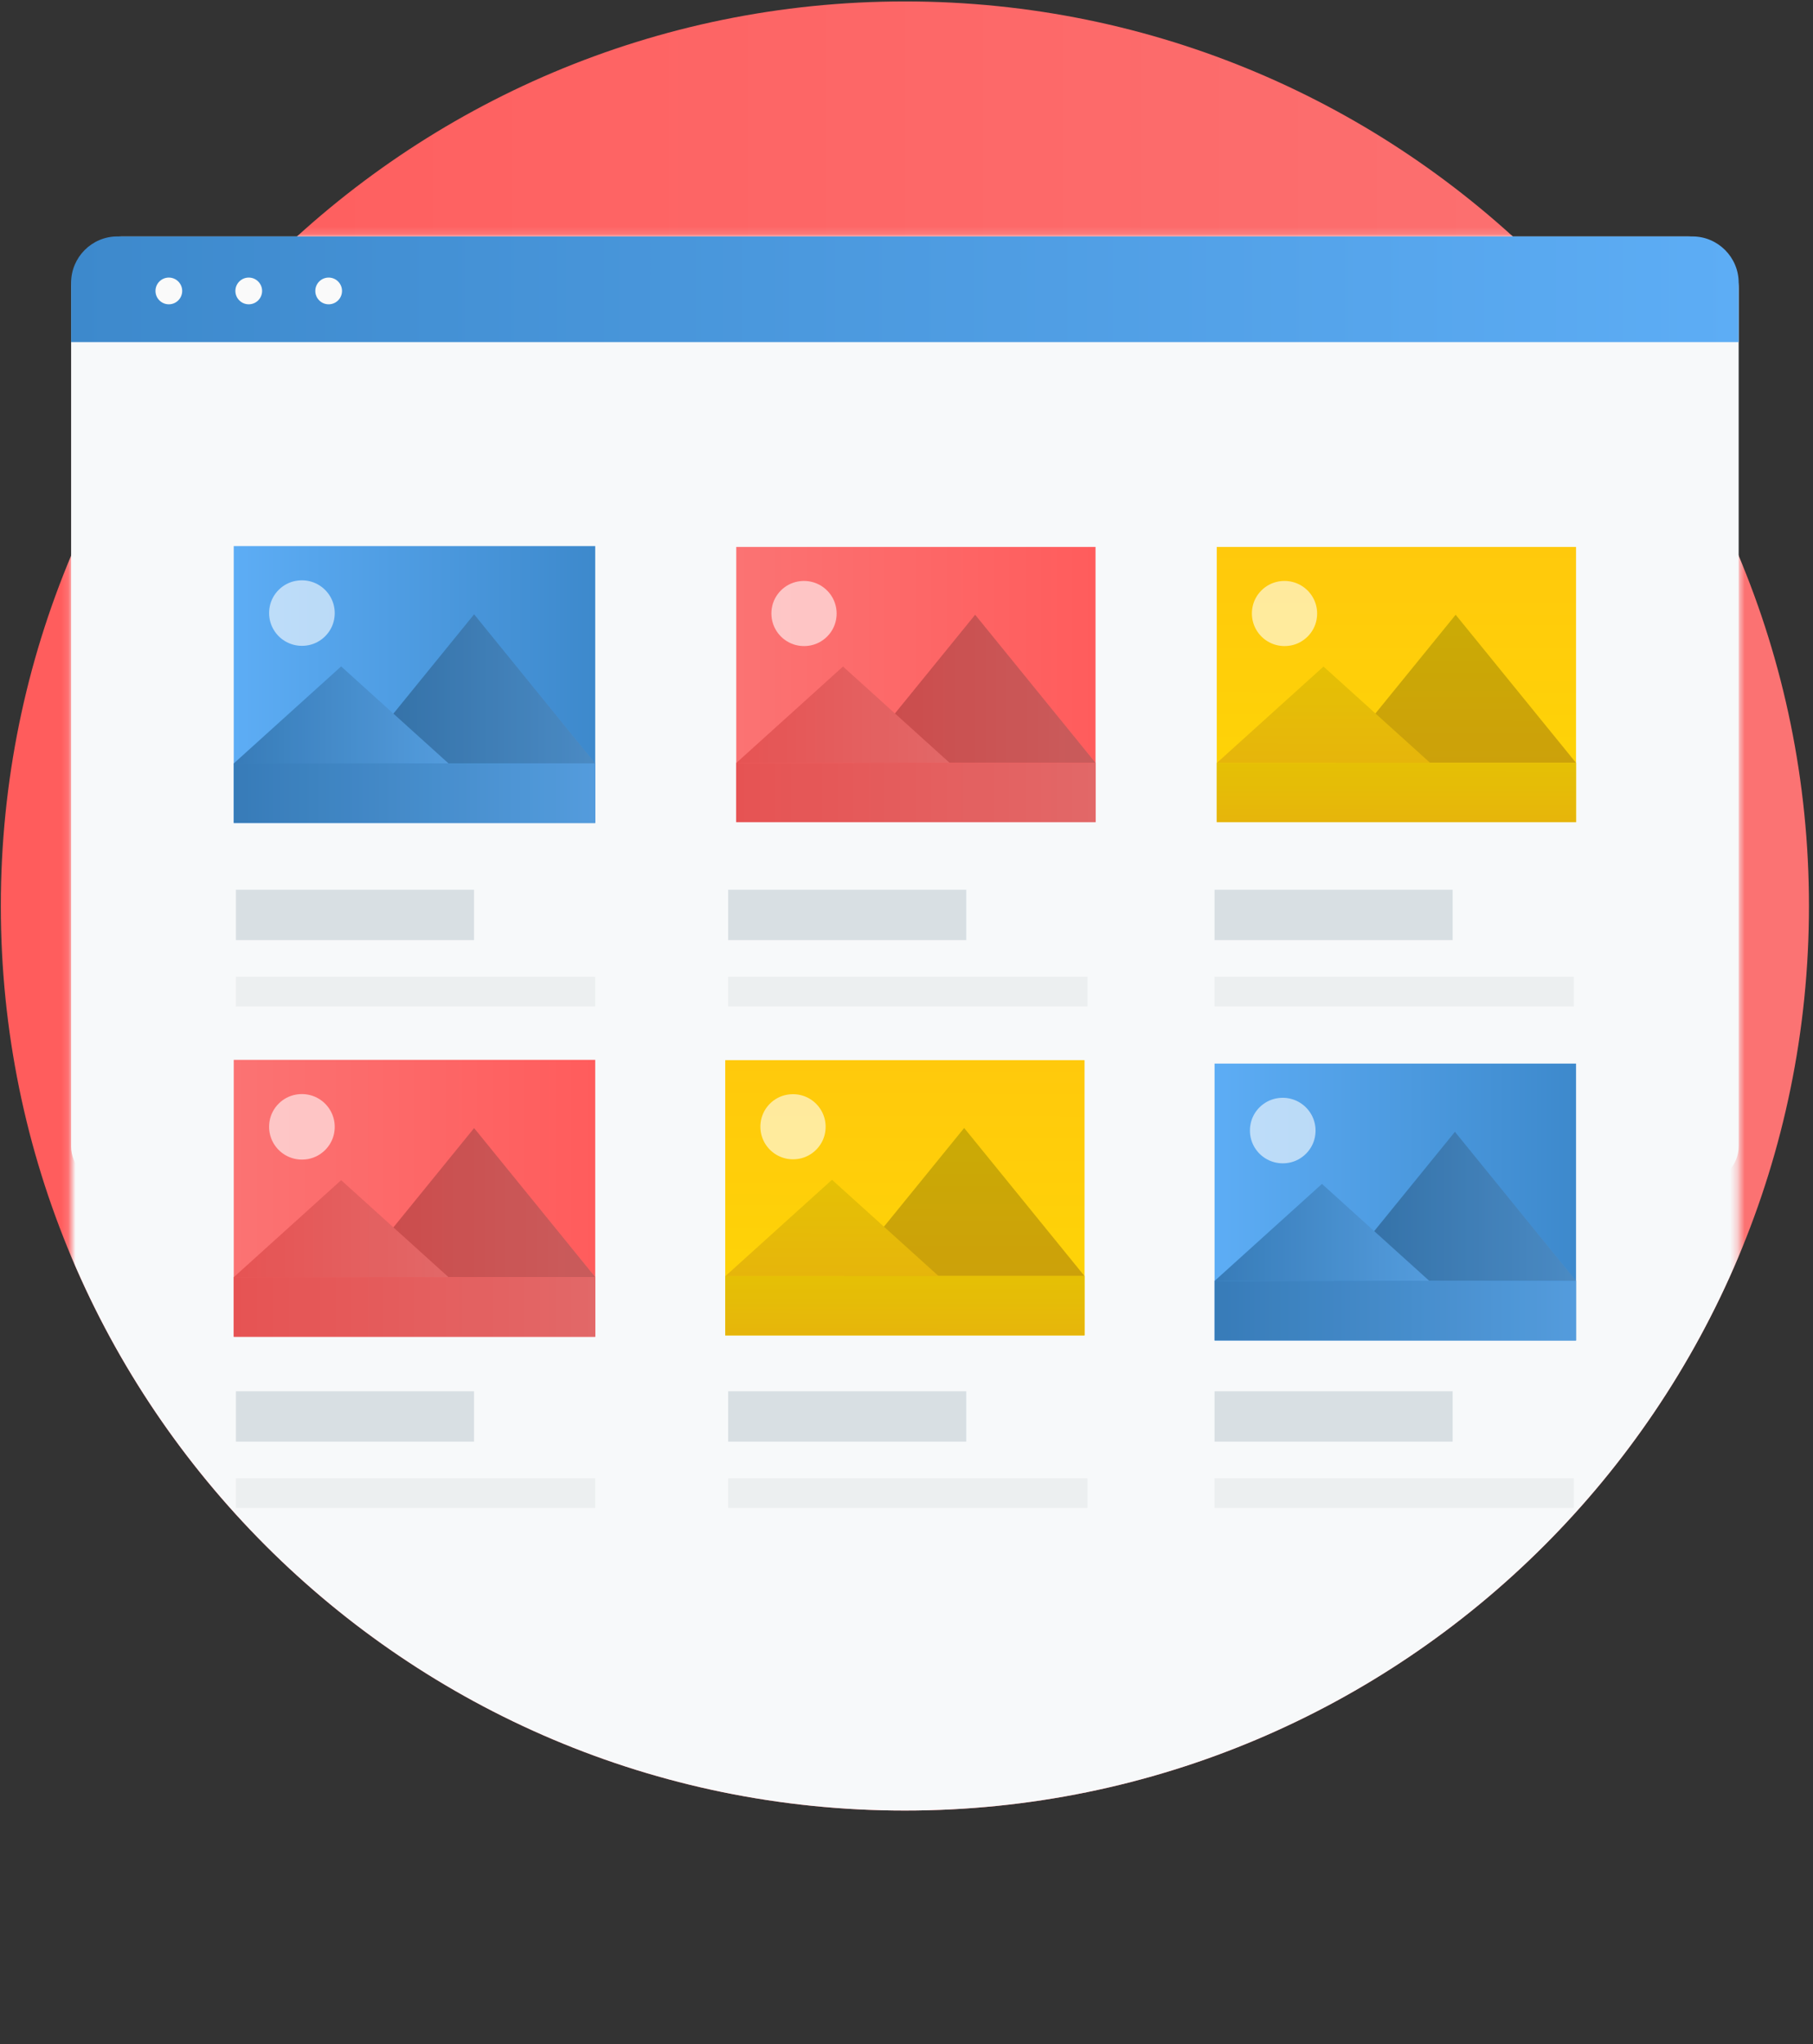 <?xml version="1.0" encoding="UTF-8"?> <svg xmlns="http://www.w3.org/2000/svg" width="252" height="284" viewBox="0 0 252 284" fill="none"><rect x="0" y="0" width="252" height="284" fill="#333333" stroke="none"/><path d="M0.114 125.861C0.114 56.46 56.375 0.199 125.776 0.199C195.177 0.199 251.438 56.46 251.438 125.861C251.438 195.262 195.177 251.523 125.776 251.523C56.375 251.523 0.114 195.262 0.114 125.861Z" fill="url(#paint0_linear)"></path><mask id="mask0" maskUnits="userSpaceOnUse" x="9" y="32" width="233" height="252"><rect x="9.86" y="32.847" width="231.833" height="250.964" rx="6" fill="#F7F9FA"></rect></mask><g mask="url(#mask0)"><path d="M0.114 125.861C0.114 56.46 56.375 0.199 125.776 0.199C195.178 0.199 251.439 56.46 251.439 125.861C251.439 195.262 195.178 251.523 125.776 251.523C56.375 251.523 0.114 195.262 0.114 125.861Z" fill="#F7F9FA"></path></g><path d="M236.926 164.091H14.626C12.018 164.091 9.885 161.912 9.885 159.249V40.077C9.885 36.102 13.069 32.847 16.963 32.847H234.59C238.482 32.847 241.668 36.1 241.668 40.077V159.249C241.666 161.912 239.533 164.091 236.926 164.091Z" fill="#F7F9FA"></path><path d="M241.666 47.525H9.885V39.274C9.885 35.74 12.773 32.847 16.302 32.847H235.25C238.78 32.847 241.668 35.74 241.668 39.274V47.525H241.666Z" fill="url(#paint1_linear)"></path><path d="M23.468 42.274C24.493 42.274 25.324 41.443 25.324 40.417C25.324 39.392 24.493 38.561 23.468 38.561C22.443 38.561 21.612 39.392 21.612 40.417C21.612 41.443 22.443 42.274 23.468 42.274Z" fill="#FAFAFA"></path><path d="M34.575 42.274C35.6 42.274 36.431 41.443 36.431 40.417C36.431 39.392 35.6 38.561 34.575 38.561C33.55 38.561 32.718 39.392 32.718 40.417C32.718 41.443 33.55 42.274 34.575 42.274Z" fill="#FAFAFA"></path><path d="M45.682 42.274C46.707 42.274 47.538 41.443 47.538 40.417C47.538 39.392 46.707 38.561 45.682 38.561C44.657 38.561 43.826 39.392 43.826 40.417C43.826 41.443 44.657 42.274 45.682 42.274Z" fill="#FAFAFA"></path><rect x="32.794" y="123.605" width="33.095" height="6.999" fill="#D8DFE3"></rect><rect x="32.794" y="193.275" width="33.095" height="6.999" fill="#D8DFE3"></rect><rect x="101.211" y="123.605" width="33.095" height="6.999" fill="#D8DFE3"></rect><rect x="101.211" y="193.275" width="33.095" height="6.999" fill="#D8DFE3"></rect><rect x="168.818" y="123.605" width="33.095" height="6.999" fill="#D8DFE3"></rect><rect x="168.818" y="193.275" width="33.095" height="6.999" fill="#D8DFE3"></rect><path d="M82.733 135.698H32.794V139.817H82.733V135.698Z" fill="#ECEFF0"></path><path d="M82.733 205.367H32.794V209.486H82.733V205.367Z" fill="#ECEFF0"></path><path d="M151.151 135.698H101.211V139.817H151.151V135.698Z" fill="#ECEFF0"></path><path d="M151.151 205.367H101.211V209.486H151.151V205.367Z" fill="#ECEFF0"></path><path d="M218.757 135.698H168.818V139.817H218.757V135.698Z" fill="#ECEFF0"></path><path d="M218.757 205.367H168.818V209.486H218.757V205.367Z" fill="#ECEFF0"></path><path d="M32.489 114.332H82.733V75.865H32.489L32.489 114.332Z" fill="url(#paint2_linear)"></path><path opacity="0.6" d="M37.489 84.278C36.881 87.484 39.645 90.243 42.858 89.635C44.653 89.296 46.101 87.85 46.441 86.06C47.05 82.854 44.285 80.095 41.072 80.703C39.277 81.042 37.829 82.486 37.489 84.278Z" fill="white"></path><path d="M49.065 106.045H82.733L65.899 85.342L49.065 106.045Z" fill="url(#paint3_linear)"></path><path opacity="0.2" d="M49.065 106.045H82.733L65.899 85.342L49.065 106.045Z" fill="black"></path><path d="M32.489 106.063H62.347L47.418 92.581L32.489 106.063Z" fill="url(#paint4_linear)"></path><path opacity="0.1" d="M32.489 106.063H62.347L47.418 92.581L32.489 106.063Z" fill="black"></path><path d="M82.734 106.045H32.489V114.333H82.734V106.045Z" fill="url(#paint5_linear)"></path><path opacity="0.1" d="M82.734 106.045H32.489V114.333H82.734V106.045Z" fill="black"></path><path d="M168.819 186.222H219.063V147.755H168.819V186.222Z" fill="url(#paint6_linear)"></path><path opacity="0.6" d="M173.82 156.167C173.211 159.373 175.975 162.132 179.188 161.525C180.984 161.185 182.431 159.74 182.771 157.949C183.38 154.743 180.615 151.985 177.402 152.593C175.607 152.931 174.16 154.376 173.82 156.167Z" fill="white"></path><path d="M185.395 177.934H219.063L202.229 157.231L185.395 177.934Z" fill="url(#paint7_linear)"></path><path opacity="0.2" d="M185.395 177.934H219.063L202.229 157.231L185.395 177.934Z" fill="black"></path><path d="M168.82 177.953H198.677L183.748 164.471L168.82 177.953Z" fill="url(#paint8_linear)"></path><path opacity="0.1" d="M168.82 177.953H198.677L183.748 164.471L168.82 177.953Z" fill="black"></path><path d="M219.064 177.934H168.82V186.223H219.064V177.934Z" fill="url(#paint9_linear)"></path><path opacity="0.1" d="M219.064 177.934H168.82V186.223H219.064V177.934Z" fill="black"></path><path d="M32.489 185.703H82.733V147.236H32.489L32.489 185.703Z" fill="url(#paint10_linear)"></path><path opacity="0.6" d="M37.489 155.649C36.881 158.855 39.645 161.613 42.858 161.006C44.653 160.667 46.101 159.221 46.441 157.431C47.05 154.225 44.285 151.466 41.072 152.074C39.277 152.413 37.829 153.857 37.489 155.649Z" fill="white"></path><path d="M49.065 177.416H82.733L65.899 156.713L49.065 177.416Z" fill="url(#paint11_linear)"></path><path opacity="0.2" d="M49.065 177.416H82.733L65.899 156.713L49.065 177.416Z" fill="black"></path><path d="M32.489 177.434H62.347L47.418 163.952L32.489 177.434Z" fill="url(#paint12_linear)"></path><path opacity="0.1" d="M32.489 177.434H62.347L47.418 163.952L32.489 177.434Z" fill="black"></path><path d="M82.734 177.416H32.489V185.704H82.734V177.416Z" fill="url(#paint13_linear)"></path><path opacity="0.1" d="M82.734 177.416H32.489V185.704H82.734V177.416Z" fill="black"></path><path d="M102.336 114.216H152.274V75.982H102.336V114.216Z" fill="url(#paint14_linear)"></path><path opacity="0.6" d="M107.306 84.343C106.701 87.53 109.449 90.272 112.642 89.668C114.427 89.331 115.865 87.895 116.203 86.115C116.808 82.928 114.061 80.186 110.867 80.791C109.083 81.127 107.644 82.563 107.306 84.343Z" fill="white"></path><path d="M118.811 105.978H152.275L135.543 85.401L118.811 105.978Z" fill="url(#paint15_linear)"></path><path opacity="0.2" d="M118.811 105.978H152.275L135.543 85.401L118.811 105.978Z" fill="black"></path><path d="M102.336 105.996H132.013L117.174 92.597L102.336 105.996Z" fill="url(#paint16_linear)"></path><path opacity="0.1" d="M102.336 105.996H132.013L117.174 92.597L102.336 105.996Z" fill="black"></path><path d="M152.275 105.978H102.336V114.216H152.275V105.978Z" fill="url(#paint17_linear)"></path><path opacity="0.1" d="M152.275 105.978H102.336V114.216H152.275V105.978Z" fill="black"></path><path d="M169.124 114.216H219.063V75.982H169.124V114.216Z" fill="url(#paint18_linear)"></path><path opacity="0.6" d="M174.094 84.343C173.489 87.53 176.237 90.272 179.431 89.668C181.215 89.331 182.654 87.895 182.992 86.115C183.597 82.928 180.849 80.186 177.655 80.791C175.871 81.127 174.432 82.563 174.094 84.343Z" fill="white"></path><path d="M185.599 105.978H219.063L202.331 85.401L185.599 105.978Z" fill="url(#paint19_linear)"></path><path opacity="0.2" d="M185.599 105.978H219.063L202.331 85.401L185.599 105.978Z" fill="black"></path><path d="M169.125 105.996H198.801L183.962 92.597L169.125 105.996Z" fill="url(#paint20_linear)"></path><path opacity="0.1" d="M169.125 105.996H198.801L183.962 92.597L169.125 105.996Z" fill="black"></path><path d="M219.064 105.978H169.125V114.216H219.064V105.978Z" fill="url(#paint21_linear)"></path><path opacity="0.1" d="M219.064 105.978H169.125V114.216H219.064V105.978Z" fill="black"></path><path d="M100.806 185.515H150.745V147.281H100.806V185.515Z" fill="url(#paint22_linear)"></path><path opacity="0.6" d="M105.777 155.642C105.172 158.829 107.919 161.571 111.113 160.967C112.897 160.63 114.336 159.194 114.674 157.414C115.279 154.227 112.531 151.485 109.338 152.09C107.554 152.426 106.115 153.862 105.777 155.642Z" fill="white"></path><path d="M117.281 177.277H150.746L134.014 156.7L117.281 177.277Z" fill="url(#paint23_linear)"></path><path opacity="0.2" d="M117.281 177.277H150.746L134.014 156.7L117.281 177.277Z" fill="black"></path><path d="M100.807 177.295H130.483L115.645 163.895L100.807 177.295Z" fill="url(#paint24_linear)"></path><path opacity="0.1" d="M100.807 177.295H130.483L115.645 163.895L100.807 177.295Z" fill="black"></path><path d="M150.746 177.277H100.807V185.515H150.746V177.277Z" fill="url(#paint25_linear)"></path><path opacity="0.1" d="M150.746 177.277H100.807V185.515H150.746V177.277Z" fill="black"></path><defs><linearGradient id="paint0_linear" x1="0.114" y1="251.528" x2="251.438" y2="251.528" gradientUnits="userSpaceOnUse"><stop stop-color="#FF5C5C"></stop><stop offset="1" stop-color="#FB7373"></stop></linearGradient><linearGradient id="paint1_linear" x1="9.885" y1="37.263" x2="241.668" y2="37.263" gradientUnits="userSpaceOnUse"><stop stop-color="#3D89CC"></stop><stop offset="1" stop-color="#5DADF5"></stop></linearGradient><linearGradient id="paint2_linear" x1="82.733" y1="102.761" x2="32.489" y2="102.761" gradientUnits="userSpaceOnUse"><stop stop-color="#3D89CC"></stop><stop offset="1" stop-color="#5DADF5"></stop></linearGradient><linearGradient id="paint3_linear" x1="49.065" y1="91.57" x2="82.733" y2="91.57" gradientUnits="userSpaceOnUse"><stop stop-color="#3D89CC"></stop><stop offset="1" stop-color="#5DADF5"></stop></linearGradient><linearGradient id="paint4_linear" x1="32.489" y1="96.637" x2="62.347" y2="96.637" gradientUnits="userSpaceOnUse"><stop stop-color="#3D89CC"></stop><stop offset="1" stop-color="#5DADF5"></stop></linearGradient><linearGradient id="paint5_linear" x1="32.489" y1="108.538" x2="82.734" y2="108.538" gradientUnits="userSpaceOnUse"><stop stop-color="#3D89CC"></stop><stop offset="1" stop-color="#5DADF5"></stop></linearGradient><linearGradient id="paint6_linear" x1="219.063" y1="174.65" x2="168.819" y2="174.65" gradientUnits="userSpaceOnUse"><stop stop-color="#3D89CC"></stop><stop offset="1" stop-color="#5DADF5"></stop></linearGradient><linearGradient id="paint7_linear" x1="185.395" y1="163.459" x2="219.063" y2="163.459" gradientUnits="userSpaceOnUse"><stop stop-color="#3D89CC"></stop><stop offset="1" stop-color="#5DADF5"></stop></linearGradient><linearGradient id="paint8_linear" x1="168.82" y1="168.526" x2="198.677" y2="168.526" gradientUnits="userSpaceOnUse"><stop stop-color="#3D89CC"></stop><stop offset="1" stop-color="#5DADF5"></stop></linearGradient><linearGradient id="paint9_linear" x1="168.82" y1="180.428" x2="219.064" y2="180.428" gradientUnits="userSpaceOnUse"><stop stop-color="#3D89CC"></stop><stop offset="1" stop-color="#5DADF5"></stop></linearGradient><linearGradient id="paint10_linear" x1="82.733" y1="147.235" x2="32.489" y2="147.235" gradientUnits="userSpaceOnUse"><stop stop-color="#FF5C5C"></stop><stop offset="1" stop-color="#FB7373"></stop></linearGradient><linearGradient id="paint11_linear" x1="49.065" y1="177.416" x2="82.733" y2="177.416" gradientUnits="userSpaceOnUse"><stop stop-color="#FF5C5C"></stop><stop offset="1" stop-color="#FB7373"></stop></linearGradient><linearGradient id="paint12_linear" x1="32.489" y1="177.434" x2="62.347" y2="177.434" gradientUnits="userSpaceOnUse"><stop stop-color="#FF5C5C"></stop><stop offset="1" stop-color="#FB7373"></stop></linearGradient><linearGradient id="paint13_linear" x1="32.489" y1="185.704" x2="82.734" y2="185.704" gradientUnits="userSpaceOnUse"><stop stop-color="#FF5C5C"></stop><stop offset="1" stop-color="#FB7373"></stop></linearGradient><linearGradient id="paint14_linear" x1="152.274" y1="75.981" x2="102.336" y2="75.981" gradientUnits="userSpaceOnUse"><stop stop-color="#FF5C5C"></stop><stop offset="1" stop-color="#FB7373"></stop></linearGradient><linearGradient id="paint15_linear" x1="118.811" y1="105.979" x2="152.275" y2="105.979" gradientUnits="userSpaceOnUse"><stop stop-color="#FF5C5C"></stop><stop offset="1" stop-color="#FB7373"></stop></linearGradient><linearGradient id="paint16_linear" x1="102.336" y1="105.997" x2="132.013" y2="105.997" gradientUnits="userSpaceOnUse"><stop stop-color="#FF5C5C"></stop><stop offset="1" stop-color="#FB7373"></stop></linearGradient><linearGradient id="paint17_linear" x1="102.336" y1="114.217" x2="152.275" y2="114.217" gradientUnits="userSpaceOnUse"><stop stop-color="#FF5C5C"></stop><stop offset="1" stop-color="#FB7373"></stop></linearGradient><linearGradient id="paint18_linear" x1="194.093" y1="114.216" x2="194.169" y2="75.982" gradientUnits="userSpaceOnUse"><stop offset="0.026" stop-color="#FED506"></stop><stop offset="1" stop-color="#FFC90C"></stop></linearGradient><linearGradient id="paint19_linear" x1="202.331" y1="85.401" x2="202.299" y2="105.978" gradientUnits="userSpaceOnUse"><stop offset="0.026" stop-color="#FED506"></stop><stop offset="1" stop-color="#FFC90C"></stop></linearGradient><linearGradient id="paint20_linear" x1="183.963" y1="92.597" x2="183.947" y2="105.996" gradientUnits="userSpaceOnUse"><stop offset="0.026" stop-color="#FED506"></stop><stop offset="1" stop-color="#FFC90C"></stop></linearGradient><linearGradient id="paint21_linear" x1="194.094" y1="105.978" x2="194.091" y2="114.216" gradientUnits="userSpaceOnUse"><stop offset="0.026" stop-color="#FED506"></stop><stop offset="1" stop-color="#FFC90C"></stop></linearGradient><linearGradient id="paint22_linear" x1="125.776" y1="185.515" x2="125.851" y2="147.281" gradientUnits="userSpaceOnUse"><stop offset="0.026" stop-color="#FED506"></stop><stop offset="1" stop-color="#FFC90C"></stop></linearGradient><linearGradient id="paint23_linear" x1="134.014" y1="156.7" x2="133.981" y2="177.277" gradientUnits="userSpaceOnUse"><stop offset="0.026" stop-color="#FED506"></stop><stop offset="1" stop-color="#FFC90C"></stop></linearGradient><linearGradient id="paint24_linear" x1="115.645" y1="163.895" x2="115.63" y2="177.295" gradientUnits="userSpaceOnUse"><stop offset="0.026" stop-color="#FED506"></stop><stop offset="1" stop-color="#FFC90C"></stop></linearGradient><linearGradient id="paint25_linear" x1="125.777" y1="177.277" x2="125.773" y2="185.515" gradientUnits="userSpaceOnUse"><stop offset="0.026" stop-color="#FED506"></stop><stop offset="1" stop-color="#FFC90C"></stop></linearGradient></defs></svg> 